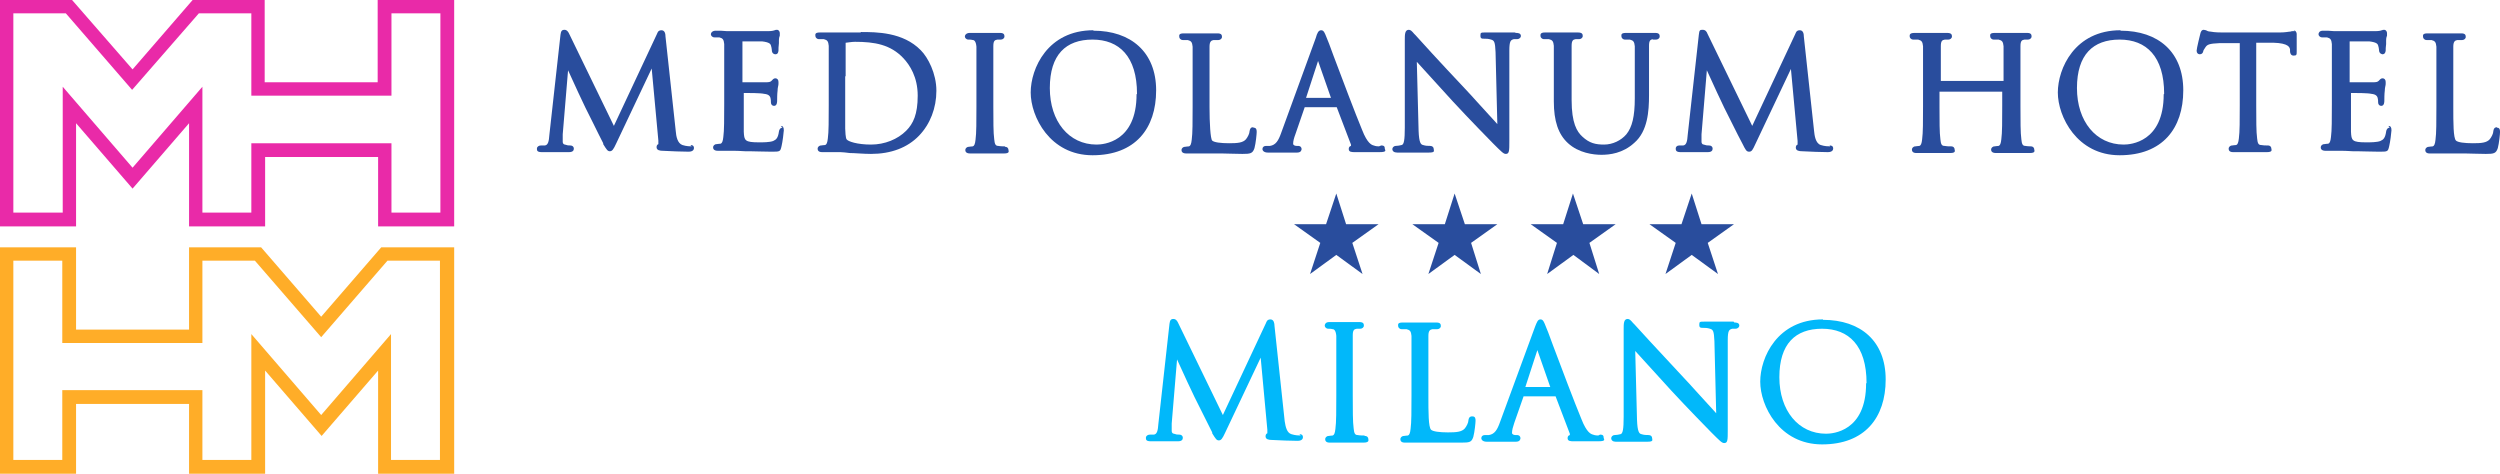 <?xml version="1.0" encoding="UTF-8"?>
<svg xmlns="http://www.w3.org/2000/svg" version="1.1" viewBox="0 0 562 106.5">
  <defs>
    <style>
      .cls-1 {
        fill: #294d9d;
      }

      .cls-2 {
        fill: #01b8fa;
      }

      .cls-3 {
        fill: #e92aa8;
      }

      .cls-4 {
        fill: #ffad28;
      }
    </style>
  </defs>
  <!-- Generator: Adobe Illustrator 28.7.5, SVG Export Plug-In . SVG Version: 1.2.0 Build 176)  -->
  <g>
    <g id="Livello_1">
      <path class="cls-3" d="M84.9,0v18.5h-25.4V0h-16.2l-13.5,15.6L16.2,0H0v50.9h17.1v-23.2l12.7,14.7,12.7-14.7v23.2h17.1v-15.6h25.4v15.6h17.1V0h-17.1ZM56.5,32.2v15.6h-11v-28.3l-15.7,18.2-15.7-18.2v28.3H3V3h11.8l14.9,17.2L44.7,3h11.8v18.5h31.5V3h11v44.8h-11v-15.6h-31.5Z"/>
      <path class="cls-4" d="M85.7,55.6l-13.5,15.6-13.5-15.6h-16.2v18.5h-25.4v-18.5H0v50.9h17.1v-15.7h25.4v15.7h17.1v-23.2l12.7,14.7,12.7-14.7v23.2h17.1v-50.9h-16.2ZM72.2,93.3l-15.7-18.2v28.3h-11v-15.7H14v15.7H3v-44.8h11v18.5h31.5v-18.5h11.8l14.9,17.2,14.9-17.2h11.8v44.8h-11v-28.3l-15.7,18.2Z"/>
      <g>
        <polygon class="cls-1" points="302.6 50.4 300.4 43.5 298.1 50.4 290.9 50.4 296.8 54.6 294.5 61.6 300.4 57.3 306.3 61.6 304 54.6 309.9 50.4 302.6 50.4"/>
        <polygon class="cls-1" points="329.3 50.4 327 43.5 324.8 50.4 317.5 50.4 323.4 54.6 321.1 61.6 327 57.3 332.9 61.6 330.7 54.6 336.6 50.4 329.3 50.4"/>
        <polygon class="cls-1" points="355.9 50.4 353.6 43.5 351.4 50.4 344.1 50.4 350 54.6 347.8 61.6 353.7 57.3 359.5 61.6 357.3 54.6 363.2 50.4 355.9 50.4"/>
        <polygon class="cls-1" points="382.5 50.4 380.3 43.5 378 50.4 370.8 50.4 376.7 54.6 374.4 61.6 380.3 57.3 386.2 61.6 383.9 54.6 389.8 50.4 382.5 50.4"/>
        <path class="cls-1" d="M155.5,32.9c-.3,0-1.2,0-2.1-.3-1.1-.4-1.4-1.9-1.5-3.2h-.5c0,0,.5,0,.5,0l-2.3-21.2c0-.5-.1-1.4-.9-1.4s-.9.6-1,.8l-9.7,20.7-10.1-20.8c-.1-.2-.4-.8-1-.8s-.8.3-.9,1.1l-2.5,22.5h0c-.1,1.5-.3,2.3-1,2.4-.5,0-.7,0-.9,0-.5,0-.9.3-.9.7s0,.8,1.1.8,1.5,0,2.1,0c.4,0,.6,0,.8,0s.3,0,.6,0c.7,0,1.7,0,2.6,0s1.1-.4,1.1-.8-.3-.7-.8-.7-.6,0-1.2-.2c-.3,0-.5-.3-.5-.6,0-.6,0-1.2,0-1.7l1.2-14.4c1.2,2.7,3.6,7.8,3.9,8.4.2.3,3.1,6.3,4,8v.2c.8,1.3,1,1.6,1.5,1.6s.8-.4,1.4-1.7l8-16.9,1.5,16.2c0,.4,0,.6,0,.8-.3.1-.4.4-.4.7,0,.7.8.8,1.4.8,1.3.1,5,.2,5.8.2,1.1,0,1.2-.6,1.2-.8s0-.7-.8-.7Z"/>
        <path class="cls-1" d="M175.9,28.7c-.6,0-.8.7-.8.9-.2,1.4-.6,1.8-1.3,2.1-.8.3-2.3.3-3.1.3-3.3,0-3.4-.4-3.5-2.4,0-.5,0-2.7,0-4.4v-4.3c1,0,3.8,0,4.6.2,1.1.1,1.3.6,1.4.9.1.4.1.7.1,1,0,.5.3.8.7.8.7,0,.7-.9.7-1.2s0-1.5.1-2.2c0-.7.2-1.2.2-1.5,0-.2,0-.4,0-.5,0-.5-.3-.8-.7-.8s-.6.3-.9.6c-.2.2-.5.3-1.3.3-.5,0-3,0-5.2,0v-9.2c1.1,0,3.9,0,4.4,0,1.7.2,1.9.6,2,.9.1.3.2.8.2,1,0,.9.6,1,.8,1s.6,0,.7-.8c0-.3,0-1,.1-1.7,0-.3,0-.5,0-.6,0-.5.1-.9.2-1.1,0-.2,0-.4,0-.5,0-.6-.4-.8-.6-.8s-.4,0-.5.1h-.1c-.2.1-.7.2-1.4.2-.6,0-5.2,0-7.9,0h-1.4c-.8-.1-1.7-.1-2.5-.1s-1.1.5-1.1.8.3.7.8.7.8,0,1.1,0c.8.2,1,.5,1.1,1.5,0,1.1,0,2,0,7.3v6.2c0,3.2,0,6-.2,7.4-.1,1-.3,1.4-.6,1.5-.4,0-.7.1-.9.1-.5,0-.8.4-.8.7s.1.8,1.1.8.6,0,.9,0c.4,0,.8,0,1.1,0,.7,0,1.3,0,1.4,0,.5,0,1.3,0,2.7.1h1c1.2,0,2.9.1,4.9.1s2,0,2.3-1.3c.2-.8.5-3.1.5-3.5,0-.7-.2-1-.7-1Z"/>
        <path class="cls-1" d="M193.5,7.3h-.7c-1.4,0-2.9,0-3.8,0-.4,0-.7,0-.8,0s-.2,0-.4,0c-.8,0-2.3,0-3.5,0s-1,.5-1,.8.3.7.8.7.8,0,1.1,0c.8.2,1,.5,1.1,1.5,0,1.1,0,2.1,0,7.4v6c0,3.2,0,6-.2,7.4-.1,1-.3,1.4-.6,1.5-.4,0-.7.1-.9.1-.5,0-.8.4-.8.7s.1.8,1,.8.6,0,.9,0c.4,0,.8,0,1.1,0,.7,0,1.3,0,1.4,0,0,0,.3,0,.7,0,.5,0,1.3.1,2.1.2,1.1,0,3.1.2,4.8.2,4.5,0,8.2-1.4,10.8-4.1,2.5-2.6,3.9-6.2,3.9-10.1s-1.9-7.5-3.5-9.1c-4-4.1-10-4.1-13.5-4.1ZM190.1,17.2c0-2.6,0-6.2,0-7.4,0-.1,0-.2,0-.2,0,0,0,0,.1,0,.2,0,1.2-.2,2-.2,4.4,0,8,.6,10.9,3.7,1.4,1.5,3.2,4.2,3.2,8.4s-1,6.3-2.6,7.9c-1.9,1.9-4.8,3.1-7.9,3.1s-5.2-.7-5.5-1.2c-.2-.3-.3-1.8-.3-2.4,0-.6,0-3.7,0-7.2v-4.6Z"/>
        <path class="cls-1" d="M225.9,32.9c-.3,0-1,0-1.5-.1-.6,0-.8-.4-.9-1.5-.2-1.4-.2-4.2-.2-7.4v-6.1c0-5.4,0-6.3,0-7.4,0-1.2.3-1.4.9-1.5.4,0,.6,0,.8,0,.4,0,.8-.3.8-.7s-.1-.8-1-.8-2,0-2.8,0c-.3,0-.5,0-.6,0s-.3,0-.5,0c-.8,0-2.1,0-2.9,0s-1.1.5-1.1.8.3.7.8.7.6,0,1,.1c.3,0,.7.3.8,1.5,0,1.1,0,2.1,0,7.4v6.1c0,3.2,0,6-.2,7.4-.1,1-.3,1.4-.6,1.5-.4,0-.7.1-.9.1-.5,0-.8.4-.8.7s.1.8,1.1.8,2,0,2.8,0c.3,0,.5,0,.6,0s.2,0,.4,0c.8,0,2.4,0,3.8,0s1-.6,1-.8c0-.3-.2-.7-.8-.7Z"/>
        <path class="cls-1" d="M245.8,6.8c-10.3,0-14.1,8.6-14.1,14s4.3,14.1,13.9,14.1,14.3-6,14.3-14.6-5.7-13.4-14.1-13.4ZM255.5,21.2c0,10.8-7.5,11.3-9,11.3-6.2,0-10.5-5.2-10.5-12.7s3.6-10.9,9.6-10.9,10,3.8,10,12.2Z"/>
        <path class="cls-1" d="M281.7,28.6c-.5,0-.7.3-.8.9,0,.5-.4,1.3-.8,1.8-.7.8-1.9.9-3.8.9s-3.4-.2-3.8-.6-.6-4-.6-7.5v-6.2c0-5.4,0-6.3,0-7.4,0-1.2.4-1.4.9-1.5.4,0,.9,0,1.1,0,.4,0,.8-.3.8-.7s-.1-.8-1-.8-2.2,0-3.1,0c-.3,0-.6,0-.6,0s-.2,0-.4,0c-.8,0-2.3,0-3.5,0s-1,.5-1,.8.3.7.8.7.8,0,1.1,0c.8.2,1,.5,1.1,1.5,0,1.1,0,2.1,0,7.4v6.1c0,3.2,0,6-.2,7.4-.1,1-.3,1.4-.6,1.5-.4,0-.7.1-.9.1-.5,0-.8.4-.8.7s.1.8,1.1.8,1,0,1.6,0h.4c.5,0,.9,0,1.2,0h.2c1,0,2.1,0,3.5,0h1.2c1.2,0,2.7.1,4.5.1s2.3-.1,2.7-1.3c.3-1.1.5-3.2.5-3.6s0-1-.7-1Z"/>
        <path class="cls-1" d="M310,32.9c-.2,0-.7,0-1.2-.2-.4-.1-1.4-.4-2.6-3.5-1.5-3.6-4.6-11.8-6.4-16.6-.8-2.2-1.4-3.8-1.6-4.2-.4-1-.6-1.6-1.2-1.6s-.9.6-1.2,1.7l-7.8,21.4c-.6,1.7-1.2,2.7-2.5,2.9-.3,0-.7,0-.9,0-.5,0-.8.3-.8.7s.4.8,1.2.8c1.1,0,2.3,0,3.1,0,.4,0,.7,0,.8,0s.5,0,.9,0c.6,0,1.3,0,1.8,0,.9,0,1-.6,1-.8,0-.3-.2-.7-.8-.7h-.3c-.3,0-.8-.1-.8-.5,0-.6.2-1.3.5-2.1l2.1-6.1h7.2l3.2,8.4c0,.2,0,.2,0,.3-.4.1-.5.4-.5.7,0,.7.7.7,1.4.7h.1c1.5,0,3.5,0,5.4,0s1.2-.5,1.2-.8,0-.7-.8-.7ZM299.2,22h-5.6l2.7-8.3,2.9,8.3Z"/>
        <path class="cls-1" d="M340.5,7.3c-.9,0-1.8,0-2.3,0-.3,0-.5,0-.6,0s-.4,0-.7,0c-.7,0-1.8,0-2.9,0s-1.2,0-1.2.7.3.7.8.7,1,0,1.6.2c.7.2.9.5,1,2.8l.4,16.2c-.5-.6-1.2-1.3-2-2.2-1.6-1.7-3.5-3.9-5.4-5.9-5.2-5.5-10.4-11.2-11-11.9,0,0-.2-.2-.3-.3-.5-.6-.8-.9-1.2-.9-.9,0-.9,1.1-.9,2.2v19.8c0,2.8-.2,3.8-.7,3.9-.4.1-.9.2-1.3.2-.5,0-.8.4-.8.7,0,.5.4.8,1.1.8,1.1,0,2.1,0,2.8,0,.3,0,.5,0,.6,0s.3,0,.5,0c.6,0,1.7,0,3.2,0s1.1-.4,1.1-.8-.3-.7-.8-.7-1,0-1.6-.2c-.5-.1-.9-.5-1-3.2h0s-.4-15.5-.4-15.5c1.7,1.9,4.9,5.4,8.1,8.9,3.6,3.9,8.6,9,9,9.4,2,2,2.4,2.4,2.9,2.4.8,0,.8-.7.8-2.9V11.4c0-2.2.3-2.4,1-2.6.4,0,.6,0,.7,0,.6,0,.9-.4.9-.7,0-.7-.8-.7-1.1-.7Z"/>
        <path class="cls-1" d="M371.5,8.9c.4,0,.6,0,.8,0,.4,0,.8-.3.8-.7s-.1-.8-1-.8-1.7,0-2.3,0c-.3,0-.5,0-.6,0s-.2,0-.5,0c-.7,0-2,0-3.2,0s-1,.5-1,.8.3.7.8.7.8,0,1.1,0c.8.2,1,.5,1.1,1.5,0,1.1,0,2.1,0,7.4v4.3c0,4.1-.6,6.5-1.9,8.1-1.2,1.4-3.1,2.3-5,2.3s-3.3-.3-4.9-1.8c-1.2-1.1-2.4-3-2.4-8.2v-4.8c0-5.4,0-6.3,0-7.4,0-1.3.4-1.4.9-1.5.4,0,.6,0,.8,0,.4,0,.8-.3.8-.7s-.1-.8-1.1-.8-1.8,0-2.6,0c-.4,0-.7,0-.8,0s-.4,0-.7,0c-.8,0-2.2,0-3.3,0s-1,.5-1,.8.3.7.8.7.8,0,1.1,0c.8.2,1,.5,1.1,1.5,0,1,0,1.9,0,6.2h0s0,6.3,0,6.3c0,4.4,1,7.4,3.2,9.4,2.4,2.2,5.7,2.6,7.5,2.6s4.8-.3,7.4-2.7c3-2.6,3.3-7.1,3.3-10.7v-3.7c0-5.4,0-6.3,0-7.4,0-1.2.3-1.4.9-1.5Z"/>
        <path class="cls-1" d="M411.4,32.9c-.3,0-1.2,0-2.1-.3-1.2-.4-1.4-2.2-1.5-3.2l-2.3-21.2c0-.5-.1-1.4-.9-1.4s-.9.6-1,.8l-9.7,20.7-10.1-20.8c-.1-.3-.4-.8-1-.8s-.8,0-.9,1.1l-2.5,22.5h0c-.1,1.5-.3,2.3-1,2.4-.5,0-.7,0-.9,0-.5,0-.8.3-.8.7s.1.8,1.1.8,1.5,0,2.1,0c.4,0,.6,0,.8,0s.3,0,.6,0c.7,0,1.7,0,2.6,0s1.1-.4,1.1-.8-.3-.7-.8-.7-.6,0-1.2-.2c-.3,0-.5-.3-.5-.6,0-.6,0-1.2,0-1.7l1.2-14.4c1.2,2.7,3.6,7.8,3.9,8.4.2.3,3.1,6.3,4.1,8.1.7,1.4.9,1.8,1.5,1.8s.8-.4,1.4-1.7l8-16.9,1.5,16.2c0,.4,0,.6,0,.8-.3.1-.4.4-.4.7,0,.7.8.8,1.4.8,1.3.1,5,.2,5.8.2,1.1,0,1.2-.6,1.2-.8s0-.7-.8-.7Z"/>
        <path class="cls-1" d="M456.8,32.9c-.3,0-1,0-1.5-.1-.6,0-.8-.4-.9-1.5-.2-1.4-.2-4.2-.2-7.4v-6.1c0-5.4,0-6.3,0-7.4,0-1.2.3-1.4.9-1.5.4,0,.6,0,.8,0,.4,0,.8-.3.8-.7s-.1-.8-1-.8-2.1,0-2.8,0c-.3,0-.5,0-.6,0s-.2,0-.4,0c-.8,0-2.3,0-3.5,0s-1,.5-1,.8.3.7.8.7.8,0,1.1,0c.8.2,1,.5,1.1,1.5,0,1.1,0,2.1,0,7.4v.4h-14.1v-.4c0-5.4,0-6.3,0-7.4,0-1.2.3-1.4.9-1.5.4,0,.6,0,.8,0,.4,0,.8-.3.8-.7s-.1-.8-1.1-.8-2.1,0-2.8,0c-.3,0-.5,0-.6,0s-.2,0-.4,0c-.8,0-2.3,0-3.5,0s-1.1.5-1.1.8.3.7.8.7.8,0,1.1,0c.8.2,1,.5,1.1,1.5,0,1.1,0,2.1,0,7.4v6.1c0,3.2,0,6-.2,7.4-.1,1-.3,1.4-.6,1.5-.4,0-.7.1-.9.1-.5,0-.8.4-.8.7s.1.8,1,.8,2,0,2.8,0c.3,0,.5,0,.6,0s.2,0,.4,0c.8,0,2.4,0,3.8,0s1-.6,1-.8c0-.3-.2-.7-.8-.7s-1,0-1.5-.1c-.6,0-.8-.4-.9-1.5-.2-1.4-.2-4.2-.2-7.4v-3.3h14.1v3.3c0,3.2,0,6-.2,7.4-.1,1-.3,1.4-.6,1.5-.4,0-.7.1-.9.1-.5,0-.8.4-.8.7s.1.8,1.1.8,2,0,2.8,0c.3,0,.5,0,.6,0s.2,0,.4,0c.8,0,2.4,0,3.8,0s1-.6,1-.8c0-.3-.2-.7-.8-.7Z"/>
        <path class="cls-1" d="M476.7,6.8h0c-10.3,0-14.1,8.6-14.1,14s4.3,14.1,13.9,14.1,14.3-6,14.3-14.6-5.6-13.4-14.1-13.4ZM486.4,21.2c0,10.8-7.5,11.3-9,11.3-6.2,0-10.5-5.2-10.5-12.7s3.6-10.9,9.6-10.9,10,3.8,10,12.2Z"/>
        <path class="cls-1" d="M515.9,7c-.1,0-.2,0-.4,0-.2,0-.4,0-.6.1-.4,0-1.1.2-2.4.2h-12.9c-.4,0-1.7,0-2.7-.2-.5,0-.8-.2-1-.3-.2,0-.3-.1-.5-.1-.5,0-.7.5-.8,1,0,0-.8,3.2-.8,3.7s.3.8.7.8.7-.2.8-.7c0-.2.2-.4.5-.9.4-.6.9-.8,3.1-.9h4.6c0,0,0,14,0,14,0,3.2,0,6-.2,7.4-.1,1-.3,1.4-.6,1.5-.4,0-.7.1-.9.1-.5,0-.8.4-.8.7s.1.8,1,.8,2,0,2.8,0c.3,0,.5,0,.6,0s.2,0,.4,0c.8,0,2.4,0,3.8,0s1-.6,1-.8c0-.3-.2-.7-.8-.7s-1,0-1.5-.1c-.6,0-.8-.4-.9-1.5-.2-1.4-.2-4.2-.2-7.4v-14.1h3.8c3.6.1,3.7,1.1,3.8,1.5v.4c0,.3.1,1,.8,1s.7-.2.7-1,0-.6,0-1.1c0-.9,0-2.1,0-2.7s-.4-.9-.7-.9Z"/>
        <path class="cls-1" d="M537.2,28.7c-.6,0-.8.7-.8.9-.2,1.4-.6,1.8-1.3,2.1-.8.3-2.3.3-3.1.3-3.3,0-3.4-.4-3.5-2.4,0-.5,0-2.7,0-4.4v-4.3c1,0,3.8,0,4.6.2,1.1.1,1.3.6,1.4.9.1.4.1.7.1,1,0,.5.3.8.7.8.7,0,.7-.9.7-1.2s0-1.5.1-2.2c0-.7.2-1.2.2-1.5,0-.2,0-.4,0-.5,0-.5-.3-.8-.7-.8s-.6.3-.9.6c-.2.2-.5.3-1.3.3-.5,0-3,0-5.2,0v-9.2c1,0,3.9,0,4.4,0,1.7.2,1.9.6,2,.9.1.3.2.8.2,1,0,.9.7,1,.8,1s.6,0,.7-.8c0-.3,0-.8.1-1.5,0-.3,0-.7,0-.8,0-.5.1-.9.2-1.1,0-.2,0-.4,0-.5,0-.6-.4-.8-.6-.8s-.4,0-.5.1h-.1c-.2.1-.7.2-1.4.2-.6,0-5.2,0-7.9,0h-1.4c-.8-.1-1.7-.1-2.5-.1s-1,.5-1,.8.3.7.8.7.8,0,1.1,0c.8.2,1,.5,1.1,1.5,0,1.1,0,2,0,7.2v6.3c0,3.2,0,6-.2,7.4-.1,1-.3,1.4-.6,1.5-.4,0-.7.1-.9.1-.5,0-.8.4-.8.7s.1.8,1.1.8.6,0,.9,0c.4,0,.8,0,1.1,0,.7,0,1.3,0,1.4,0,.5,0,1.3,0,2.7.1h1c1.2,0,2.9.1,4.9.1s2,0,2.3-1.3c.2-.8.5-3.1.5-3.5,0-.7-.2-1-.7-1Z"/>
        <path class="cls-1" d="M561.3,28.6c-.3,0-.7.1-.8.9,0,.5-.4,1.3-.8,1.8-.7.8-1.9.9-3.8.9s-3.4-.2-3.8-.6c-.6-.6-.6-4-.6-7.5v-6.2c0-5.4,0-6.3,0-7.4,0-1.2.4-1.4.9-1.5.4,0,.9,0,1.1,0,.4,0,.8-.3.8-.7s-.1-.8-1-.8-2.2,0-3.1,0c-.3,0-.6,0-.6,0s-.2,0-.4,0c-.8,0-2.3,0-3.5,0s-1,.5-1,.8.3.7.8.7.8,0,1.1,0c.8.2,1,.5,1.1,1.5,0,1.1,0,2.1,0,7.4v6.1c0,3.2,0,6-.2,7.4-.1,1-.3,1.4-.6,1.5-.4,0-.7.1-.9.1-.5,0-.8.4-.8.7s.1.8,1,.8,1,0,1.6,0h.4c.5,0,.9,0,1.2,0h.2c1,0,2.1,0,3.5,0h1.2c1.2,0,2.7.1,4.5.1s2.3-.1,2.7-1.3c.3-1.1.5-3.2.5-3.6s0-1-.7-1Z"/>
      </g>
      <g>
        <path class="cls-2" d="M292.4,97.9c-.3,0-1.2,0-2.1-.3-1-.3-1.3-1.6-1.5-2.9h0s-2.3-21.5-2.3-21.5c0-.4-.1-1.4-.9-1.4s-.9.6-1,.8l-9.7,20.7-10.1-20.8c-.1-.2-.4-.8-1-.8s-.8.3-.9,1.1l-2.5,22.5h0c-.1,1.5-.3,2.3-1,2.4-.5,0-.7,0-.9,0-.5,0-.9.3-.9.7s0,.8,1.1.8,1.5,0,2.1,0c.4,0,.6,0,.8,0s.3,0,.6,0c.7,0,1.7,0,2.6,0s1.1-.4,1.1-.8-.3-.7-.8-.7-.6,0-1.2-.2c-.3,0-.5-.3-.5-.6,0-.6,0-1.2,0-1.7l1.2-14.4c1.2,2.7,3.6,7.8,3.9,8.4.2.4,3.2,6.4,4,8v.2c.8,1.3,1,1.6,1.5,1.6s.8-.4,1.4-1.7l8-16.9,1.5,16.2c0,.4,0,.6,0,.8-.3.1-.4.4-.4.7,0,.7.8.8,1.4.8,1.3.1,5,.2,5.8.2,1.1,0,1.2-.6,1.2-.8s0-.7-.8-.7Z"/>
        <path class="cls-2" d="M306.7,97.9c-.3,0-1,0-1.5-.1-.6,0-.8-.4-.9-1.5-.2-1.4-.2-4.2-.2-7.4v-6.1c0-5.4,0-6.3,0-7.4,0-1.2.3-1.4.9-1.5.4,0,.6,0,.8,0,.4,0,.8-.3.8-.7s-.1-.8-1-.8-2,0-2.8,0c-.3,0-.5,0-.6,0s-.3,0-.5,0c-.8,0-2.1,0-2.9,0s-1,.5-1,.8.3.7.8.7.6,0,1,.1c.3,0,.7.3.8,1.5,0,1.1,0,2.1,0,7.4v6.1c0,3.2,0,6-.2,7.4-.1,1-.3,1.4-.6,1.5-.4,0-.7.1-.9.1-.5,0-.8.4-.8.7s.1.8,1,.8,2,0,2.8,0c.3,0,.5,0,.6,0s.2,0,.4,0c.8,0,2.4,0,3.8,0s1.1-.6,1.1-.8c0-.3-.2-.7-.8-.7Z"/>
        <path class="cls-2" d="M330.9,93.6c-.3,0-.7.1-.8.9,0,.5-.4,1.3-.8,1.8-.7.8-1.9.9-3.8.9s-3.4-.2-3.8-.6c-.6-.6-.6-4-.6-7.5v-6.2c0-5.4,0-6.3,0-7.4,0-1.2.4-1.4.9-1.5.4,0,.9,0,1.1,0,.4,0,.8-.3.8-.7s-.1-.8-1-.8-2.2,0-3.1,0c-.3,0-.6,0-.6,0s-.2,0-.4,0c-.8,0-2.3,0-3.5,0s-1,.5-1,.8.3.7.8.7.8,0,1.1,0c.8.2,1,.5,1.1,1.5,0,1.1,0,2.1,0,7.4v6.1c0,3.2,0,6-.2,7.4-.1,1-.3,1.4-.6,1.5-.4,0-.7.1-.9.1-.5,0-.8.4-.8.7s.1.8,1,.8,1,0,1.6,0h.4c.5,0,.9,0,1.2,0h.2c1,0,2.1,0,3.5,0h1.2c1.2,0,2.7,0,4.6,0s2.3-.1,2.7-1.3c.3-1.1.5-3.2.5-3.6s0-1-.7-1Z"/>
        <path class="cls-2" d="M359.3,97.9c-.2,0-.7,0-1.2-.2-.4-.1-1.4-.4-2.6-3.5-1.5-3.6-4.6-11.8-6.4-16.6-.8-2.2-1.4-3.8-1.6-4.2-.4-1-.6-1.6-1.2-1.6s-.8.6-1.2,1.6l-7.9,21.5c-.6,1.7-1.2,2.7-2.5,2.9-.2,0-.7,0-.9,0-.5,0-.8.3-.8.7s.4.8,1.2.8c1.1,0,2.3,0,3.1,0,.4,0,.7,0,.8,0s.5,0,.9,0c.6,0,1.3,0,1.8,0,.9,0,1-.6,1-.8,0-.3-.2-.7-.8-.7h-.3c-.3,0-.8-.1-.8-.5,0-.6.2-1.3.5-2.2l2.1-6h7.2l3.2,8.4c0,.2,0,.2,0,.3-.4.1-.5.4-.5.7,0,.7.7.7,1.4.7h.1c1.5,0,3.5,0,5.4,0s1.2-.5,1.2-.8,0-.7-.8-.7ZM348.5,87h-5.6l2.7-8.3,2.9,8.3Z"/>
        <path class="cls-2" d="M389.7,72.3c-.9,0-1.8,0-2.3,0-.3,0-.5,0-.6,0s-.4,0-.7,0c-.7,0-1.8,0-2.9,0s-1.2,0-1.2.7.3.7.8.7,1,0,1.6.2c.7.2.9.5,1,2.8l.4,16.2c-.5-.6-1.2-1.3-2-2.2-1.6-1.7-3.5-3.9-5.4-5.9-5.5-5.9-10.5-11.3-11-11.9,0,0-.2-.2-.3-.3-.5-.6-.8-.9-1.2-.9-.9,0-.9,1.1-.9,2.2v19.8c0,2.8-.2,3.8-.7,3.9-.4.1-.9.2-1.3.2-.5,0-.8.4-.8.7,0,.5.4.8,1,.8,1.1,0,2.1,0,2.8,0,.3,0,.5,0,.6,0s.2,0,.5,0c.6,0,1.7,0,3.2,0s1.1-.4,1.1-.8-.3-.7-.8-.7-1,0-1.6-.2c-.5-.1-.9-.5-1-3.2h0s-.4-15.5-.4-15.5c1.7,1.9,4.9,5.4,8.1,8.9,3.6,3.9,8.6,9,9,9.4,2,2,2.4,2.4,2.9,2.4.8,0,.8-.7.8-2.9v-20.2c0-2.2.3-2.4,1-2.6.4,0,.6,0,.7,0,.6,0,.9-.4.9-.7,0-.7-.8-.7-1.1-.7Z"/>
        <path class="cls-2" d="M409.8,71.8h0c-10.3,0-14.1,8.6-14.1,14s4.3,14.1,13.9,14.1,14.3-6,14.3-14.6-5.6-13.4-14.1-13.4ZM419.5,86.2c0,10.8-7.5,11.3-9,11.3-6.2,0-10.5-5.2-10.5-12.7s3.6-10.9,9.6-10.9,10,3.8,10,12.2Z"/>
      </g>
    </g>
  </g>
</svg>